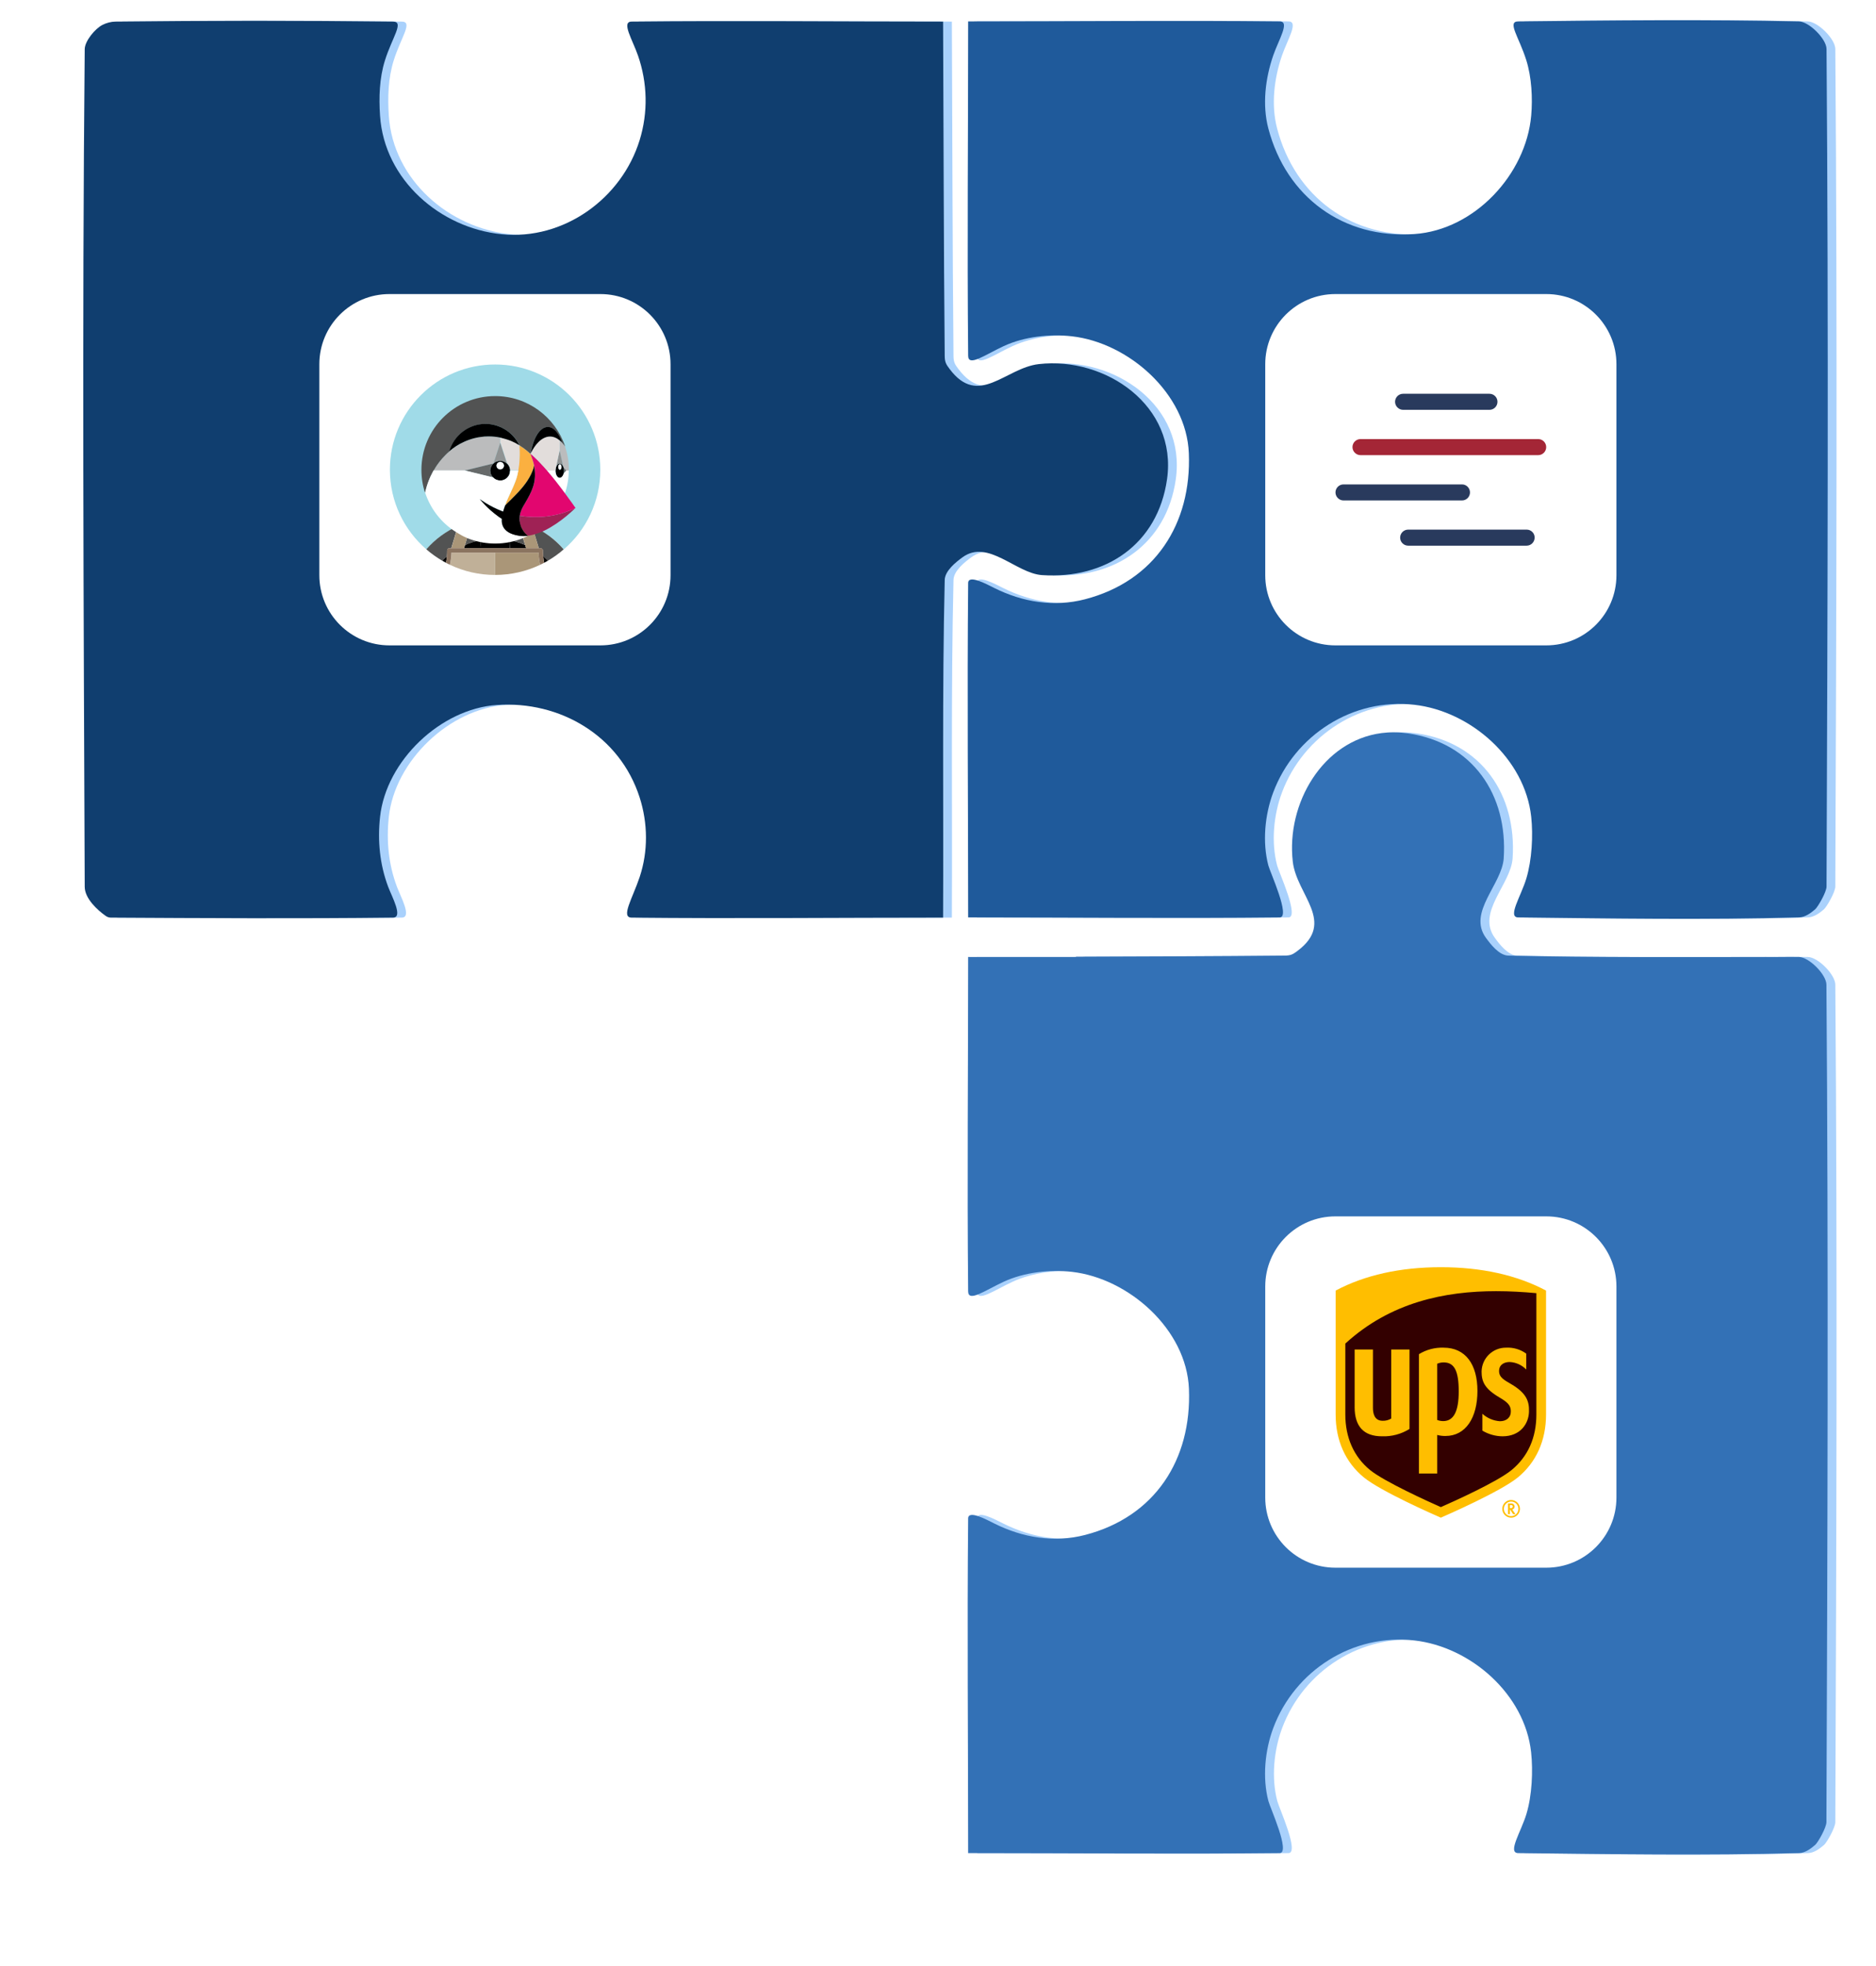 <?xml version="1.0" encoding="UTF-8" standalone="no"?>
<!DOCTYPE svg PUBLIC "-//W3C//DTD SVG 1.1//EN" "http://www.w3.org/Graphics/SVG/1.1/DTD/svg11.dtd">
<!-- Created with Vectornator (http://vectornator.io/) -->
<svg height="100%" stroke-miterlimit="10" style="fill-rule:nonzero;clip-rule:evenodd;stroke-linecap:round;stroke-linejoin:round;" version="1.1" viewBox="632.721 -0 213.999 224.17" width="100%" xml:space="preserve" xmlns="http://www.w3.org/2000/svg" xmlns:vectornator="http://vectornator.io" xmlns:xlink="http://www.w3.org/1999/xlink">
<defs>
<filter color-interpolation-filters="sRGB" filterUnits="userSpaceOnUse" height="142.968" id="Filter" width="113.101" x="733.619" y="81.202">
<feDropShadow dx="-3" dy="5.196" flood-color="#000000" flood-opacity="0.33" in="SourceGraphic" result="Shadow" stdDeviation="3"/>
</filter>
<filter color-interpolation-filters="sRGB" filterUnits="userSpaceOnUse" height="117.472" id="Filter_2" width="113.112" x="733.608" y="-0">
<feDropShadow dx="-3" dy="5.196" flood-color="#000000" flood-opacity="0.33" in="SourceGraphic" result="Shadow" stdDeviation="3"/>
</filter>
<filter color-interpolation-filters="sRGB" filterUnits="userSpaceOnUse" height="117.333" id="Filter_3" width="138.743" x="632.721" y="0.069">
<feDropShadow dx="-3" dy="5.196" flood-color="#000000" flood-opacity="0.33" in="SourceGraphic" result="Shadow" stdDeviation="3"/>
</filter>
</defs>
<g id="Layer">
<g opacity="1">
<path d="M791.329 83.594C784.629 84.47 780.447 91.62 781.204 98.25C781.642 102.079 786.161 105.119 781.736 108.438C781.219 108.826 780.986 108.962 780.267 108.969C772.339 109.044 764.414 109.067 756.486 109.094L756.486 109.125C752.381 109.139 748.278 109.125 744.173 109.125C744.173 121.835 744.051 134.541 744.173 147.25C744.185 148.552 746.106 147.139 748.236 146.156C750.576 145.077 753.493 144.742 756.017 145.031C762.485 145.77 769.089 151.586 769.361 158.375C769.684 166.439 765.484 172.965 757.517 175.031C753.974 175.949 750.384 175.34 747.142 173.719C746.244 173.27 744.182 172.151 744.173 173.156C744.051 185.865 744.173 198.602 744.173 211.312C756.019 211.312 767.859 211.434 779.704 211.312C780.974 211.298 778.63 206.164 778.423 205.375C777.726 202.727 778.028 199.586 778.986 197.031C781.448 190.467 788.073 186.262 795.079 187.062C801.514 187.797 807.678 193.199 808.392 199.812C808.623 201.944 808.496 204.728 807.861 206.844C807.254 208.867 805.656 211.297 806.923 211.312C817.596 211.435 828.284 211.603 838.954 211.312C839.644 211.293 840.277 210.827 840.798 210.375C841.108 210.107 842.077 208.409 842.079 207.781C842.201 175.944 842.322 144.116 842.079 112.281C842.07 111.122 840.101 109.15 838.954 109.125C837.695 109.097 836.433 109.144 835.173 109.125C825.381 109.133 815.587 109.195 805.798 108.969C804.73 108.944 803.756 107.652 803.236 106.938C801.12 104.028 805.068 100.856 805.267 97.875C805.75 90.63 801.732 84.683 794.329 83.625C793.276 83.475 792.287 83.469 791.329 83.594Z" fill="#a9d1fc" fill-rule="nonzero" filter="url(#Filter)" stroke="none"/>
<path d="M744.162 2.441C744.162 15.151 744.04 27.862 744.162 40.571C744.175 41.873 746.105 40.443 748.234 39.46C750.574 38.381 753.484 38.061 756.009 38.35C762.476 39.089 769.064 44.888 769.335 51.677C769.658 59.741 765.456 66.27 757.489 68.336C753.947 69.254 750.366 68.661 747.124 67.04C746.226 66.591 744.172 65.48 744.162 66.485C744.04 79.194 744.162 91.905 744.162 104.615C756.009 104.615 767.855 104.737 779.701 104.615C780.971 104.601 778.613 99.48 778.405 98.691C777.708 96.043 778.003 92.917 778.961 90.362C781.422 83.798 788.057 79.566 795.064 80.367C801.499 81.102 807.676 86.526 808.391 93.139C808.621 95.27 808.471 98.056 807.836 100.172C807.229 102.195 805.644 104.6 806.91 104.615C817.583 104.737 828.262 104.906 838.932 104.615C839.622 104.596 840.262 104.141 840.783 103.689C841.092 103.421 842.076 101.726 842.079 101.098C842.201 69.261 842.322 37.423 842.079 5.588C842.07 4.429 840.078 2.466 838.932 2.441C828.261 2.205 817.583 2.319 806.91 2.441C805.599 2.456 807.003 4.218 807.836 6.883C808.437 8.809 808.566 11.193 808.391 13.177C807.8 19.874 801.944 26.214 795.064 26.689C786.953 27.248 780.461 22.469 778.405 14.657C777.695 11.958 778.062 8.935 778.961 6.328C779.587 4.511 780.899 2.453 779.701 2.441C767.855 2.319 756.009 2.441 744.162 2.441Z" fill="#a9d1fc" fill-rule="nonzero" filter="url(#Filter_2)" stroke="none"/>
<path d="M741.303 104.636C741.364 91.803 741.191 78.966 741.488 66.136C741.513 65.068 742.809 64.065 743.524 63.545C746.434 61.429 749.613 65.382 752.594 65.581C759.838 66.064 765.789 62.063 766.846 54.66C768.05 46.235 759.801 40.652 752.223 41.518C748.395 41.956 745.362 46.498 742.043 42.073C741.655 41.556 741.495 41.312 741.488 40.593C741.367 27.883 741.364 15.173 741.303 2.463C729.457 2.463 717.61 2.341 705.764 2.463C704.566 2.475 705.878 4.532 706.505 6.35C707.583 9.476 707.663 12.812 706.69 15.975C704.638 22.644 698.024 27.417 690.956 26.71C683.938 26.009 677.562 20.511 677.074 13.198C676.934 11.102 676.996 8.932 677.629 6.905C678.462 4.241 679.866 2.478 678.555 2.463C668.005 2.341 657.453 2.345 646.903 2.463C646.395 2.468 645.878 2.605 645.423 2.833C644.573 3.258 643.395 4.676 643.386 5.609C643.084 37.445 643.264 69.283 643.386 101.119C643.392 102.46 644.834 103.78 645.793 104.451C645.953 104.563 646.153 104.635 646.348 104.636C657.083 104.697 667.82 104.758 678.555 104.636C679.742 104.623 678.416 102.231 678 101.119C677.042 98.566 676.78 95.88 677.074 93.16C677.767 86.747 683.983 80.831 690.401 80.389C697.603 79.892 704.437 83.899 706.69 90.939C707.632 93.883 707.667 97.076 706.69 100.009C705.886 102.42 704.501 104.623 705.764 104.636C717.61 104.758 729.457 104.636 741.303 104.636Z" fill="#a9d1fc" fill-rule="nonzero" filter="url(#Filter_3)" stroke="none"/>
<path d="M790.315 83.594C783.614 84.47 779.432 91.62 780.19 98.25C780.628 102.079 785.146 105.119 780.721 108.438C780.204 108.826 779.972 108.962 779.253 108.969C771.325 109.044 763.4 109.067 755.471 109.094L755.471 109.125C751.366 109.139 747.264 109.125 743.159 109.125C743.159 121.835 743.037 134.541 743.159 147.25C743.171 148.552 745.091 147.139 747.221 146.156C749.561 145.077 752.479 144.742 755.003 145.031C761.471 145.77 768.074 151.586 768.346 158.375C768.669 166.439 764.47 172.965 756.503 175.031C752.96 175.949 749.37 175.34 746.128 173.719C745.23 173.27 743.168 172.151 743.159 173.156C743.037 185.865 743.159 198.602 743.159 211.312C755.005 211.312 766.845 211.434 778.69 211.312C779.96 211.298 777.616 206.164 777.409 205.375C776.712 202.727 777.013 199.586 777.971 197.031C780.433 190.467 787.059 186.262 794.065 187.062C800.5 187.797 806.664 193.199 807.378 199.812C807.609 201.944 807.481 204.728 806.846 206.844C806.239 208.867 804.642 211.297 805.909 211.312C816.582 211.435 827.27 211.603 837.94 211.312C838.63 211.293 839.263 210.827 839.784 210.375C840.094 210.107 841.063 208.409 841.065 207.781C841.187 175.944 841.308 144.116 841.065 112.281C841.056 111.122 839.087 109.15 837.94 109.125C836.68 109.097 835.419 109.144 834.159 109.125C824.367 109.133 814.573 109.195 804.784 108.969C803.716 108.944 802.741 107.652 802.221 106.938C800.105 104.028 804.054 100.856 804.253 97.875C804.736 90.63 800.718 84.683 793.315 83.625C792.262 83.475 791.272 83.469 790.315 83.594Z" fill="#3371b6" fill-rule="nonzero" opacity="1" stroke="none"/>
<path d="M743.161 2.441C743.161 15.151 743.039 27.862 743.161 40.571C743.173 41.873 745.103 40.443 747.233 39.46C749.573 38.381 752.483 38.061 755.007 38.35C761.475 39.089 768.062 44.888 768.334 51.677C768.657 59.741 764.455 66.27 756.488 68.336C752.945 69.254 749.364 68.661 746.122 67.04C745.224 66.591 743.17 65.48 743.161 66.485C743.039 79.194 743.161 91.905 743.161 104.615C755.007 104.615 766.854 104.737 778.699 104.615C779.969 104.601 777.611 99.48 777.404 98.691C776.707 96.043 777.001 92.917 777.959 90.362C780.421 83.798 787.056 79.566 794.062 80.367C800.497 81.102 806.675 86.526 807.389 93.139C807.62 95.27 807.469 98.056 806.834 100.172C806.227 102.195 804.642 104.6 805.909 104.615C816.582 104.737 827.26 104.906 837.93 104.615C838.62 104.596 839.26 104.141 839.781 103.689C840.091 103.421 841.075 101.726 841.077 101.098C841.199 69.261 841.32 37.423 841.077 5.588C841.068 4.429 839.077 2.466 837.93 2.441C827.259 2.205 816.582 2.319 805.909 2.441C804.598 2.456 806.001 4.218 806.834 6.883C807.436 8.809 807.564 11.193 807.389 13.177C806.798 19.874 800.943 26.214 794.062 26.689C785.952 27.248 779.459 22.469 777.404 14.657C776.693 11.958 777.06 8.935 777.959 6.328C778.586 4.511 779.897 2.453 778.699 2.441C766.854 2.319 755.007 2.441 743.161 2.441Z" fill="#1f5a9b" fill-rule="nonzero" opacity="1" stroke="none"/>
<path d="M740.301 104.636C740.363 91.803 740.189 78.966 740.486 66.136C740.511 65.068 741.808 64.065 742.522 63.545C745.432 61.429 748.611 65.382 751.592 65.581C758.837 66.064 764.787 62.063 765.845 54.66C767.048 46.235 758.799 40.652 751.222 41.518C747.393 41.956 744.36 46.498 741.042 42.073C740.654 41.556 740.493 41.312 740.486 40.593C740.366 27.883 740.363 15.173 740.301 2.463C728.455 2.463 716.608 2.341 704.763 2.463C703.565 2.475 704.876 4.532 705.503 6.35C706.581 9.476 706.661 12.812 705.688 15.975C703.636 22.644 697.023 27.417 689.955 26.71C682.936 26.009 676.56 20.511 676.073 13.198C675.933 11.102 675.994 8.932 676.628 6.905C677.461 4.241 678.864 2.478 677.553 2.463C667.004 2.341 656.452 2.345 645.902 2.463C645.393 2.468 644.876 2.605 644.421 2.833C643.571 3.258 642.394 4.676 642.385 5.609C642.082 37.445 642.263 69.283 642.385 101.119C642.39 102.46 643.833 103.78 644.791 104.451C644.951 104.563 645.151 104.635 645.346 104.636C656.082 104.697 666.818 104.758 677.553 104.636C678.74 104.623 677.415 102.231 676.998 101.119C676.041 98.566 675.779 95.88 676.073 93.16C676.766 86.747 682.981 80.831 689.4 80.389C696.601 79.892 703.435 83.899 705.688 90.939C706.63 93.883 706.666 97.076 705.688 100.009C704.884 102.42 703.499 104.623 704.763 104.636C716.608 104.758 728.455 104.636 740.301 104.636Z" fill="#103e6f" fill-rule="nonzero" opacity="1" stroke="none"/>
<g opacity="1">
<path d="M777.05 146.705C777.05 142.287 780.632 138.705 785.05 138.705L809.111 138.705C813.53 138.705 817.111 142.287 817.111 146.705L817.111 170.766C817.111 175.185 813.53 178.766 809.111 178.766L785.05 178.766C780.632 178.766 777.05 175.185 777.05 170.766L777.05 146.705Z" fill="#ffffff" fill-rule="nonzero" opacity="1" stroke="none"/>
<g opacity="1">
<path d="M788.652 168.099C786.624 166.438 785.552 164.048 785.552 161.193L785.552 147.621C788.756 145.923 792.634 145.062 797.081 145.062C801.528 145.062 805.407 145.923 808.61 147.621L808.61 161.193C808.61 164.048 807.538 166.437 805.51 168.099C803.654 169.62 797.758 172.207 797.081 172.502C796.404 172.207 790.508 169.621 788.652 168.099Z" fill="#330000" fill-rule="nonzero" opacity="1" stroke="none"/>
<path d="M807.978 147.461C806.496 147.324 804.957 147.233 803.389 147.233C797.573 147.233 791.338 148.483 786.184 153.211L786.184 161.291C786.184 163.923 787.157 166.121 789.006 167.628C790.639 168.957 795.664 171.232 797.081 171.858C798.48 171.242 803.492 168.996 805.154 167.628C807.014 166.095 807.978 163.948 807.978 161.291L807.978 147.461M787.249 160.45L787.249 153.888L789.336 153.888L789.336 160.543C789.336 161.135 789.479 162.012 790.436 162.012C790.783 162.026 791.126 161.937 791.422 161.755L791.422 153.888L793.506 153.888L793.506 162.945C792.565 163.533 791.469 163.825 790.36 163.783C788.294 163.783 787.247 162.662 787.247 160.45M796.668 168.025L794.58 168.025L794.58 154.419C795.424 153.9 796.403 153.642 797.394 153.676C799.886 153.676 801.255 155.567 801.255 158.611C801.255 161.654 799.927 163.747 797.608 163.747C797.291 163.753 796.974 163.713 796.668 163.629L796.668 168.025ZM796.668 161.923C796.885 162.004 797.114 162.046 797.345 162.049C798.545 162.049 799.121 160.946 799.121 158.663C799.121 156.324 798.619 155.357 797.406 155.357C797.152 155.355 796.9 155.406 796.667 155.507L796.668 161.923ZM801.728 156.397C801.756 154.875 803.007 153.66 804.53 153.676C805.348 153.633 806.157 153.872 806.821 154.354L806.821 156.17C806.329 155.657 805.66 155.351 804.951 155.313C804.359 155.308 803.743 155.568 803.723 156.31C803.703 157.07 804.317 157.37 805.094 157.827C806.838 158.852 807.176 159.774 807.135 160.991C807.095 162.326 806.175 163.784 804.113 163.784C803.304 163.775 802.512 163.552 801.818 163.136L801.818 161.213C802.369 161.712 803.072 162.011 803.813 162.063C804.579 162.067 805.083 161.628 805.065 160.9C805.049 160.244 804.679 159.888 803.761 159.349C802.039 158.339 801.73 157.508 801.727 156.397M788.308 168.479C786.195 166.749 785.081 164.263 785.081 161.291L785.081 147.164C788.415 145.397 792.452 144.501 797.081 144.501C801.71 144.501 805.747 145.397 809.081 147.164L809.081 161.291C809.081 164.263 807.967 166.749 805.854 168.48C803.923 170.063 797.786 172.756 797.081 173.062C796.376 172.756 790.239 170.063 788.308 168.479ZM804.741 171.44L804.741 172.666L804.962 172.666L804.962 172.155L804.993 172.155C805.01 172.18 805.326 172.666 805.326 172.666L805.594 172.666C805.594 172.666 805.258 172.175 805.224 172.129C805.382 172.102 805.497 171.963 805.495 171.803C805.497 171.698 805.453 171.598 805.374 171.528C805.296 171.459 805.191 171.427 805.087 171.442L804.741 171.44ZM805.063 171.619C805.251 171.619 805.277 171.712 805.277 171.791C805.277 171.906 805.228 171.983 804.991 171.983L804.962 171.983L804.962 171.619L805.063 171.619ZM805.929 172.057C805.928 172.515 805.556 172.886 805.098 172.885C804.64 172.885 804.269 172.513 804.269 172.055C804.269 171.597 804.64 171.225 805.098 171.225C805.318 171.225 805.53 171.312 805.686 171.468C805.842 171.624 805.929 171.836 805.929 172.057M805.095 171.047C804.539 171.048 804.089 171.499 804.089 172.055C804.089 172.611 804.54 173.062 805.096 173.062C805.652 173.063 806.103 172.613 806.104 172.057C806.103 171.5 805.652 171.048 805.095 171.047" fill="#ffbe00" fill-rule="nonzero" opacity="1" stroke="none"/>
</g>
</g>
<g opacity="1">
<path d="M777.05 41.532C777.05 37.114 780.632 33.532 785.05 33.532L809.111 33.532C813.53 33.532 817.111 37.114 817.111 41.532L817.111 65.593C817.111 70.012 813.53 73.593 809.111 73.593L785.05 73.593C780.632 73.593 777.05 70.012 777.05 65.593L777.05 41.532Z" fill="#ffffff" fill-rule="nonzero" opacity="1" stroke="none"/>
<g opacity="1">
<path d="M808.198 50.07L787.916 50.07C787.404 50.07 787 50.487 787 50.985C787 51.483 787.418 51.901 787.916 51.901L808.184 51.901C808.695 51.901 809.099 51.483 809.099 50.985C809.099 50.487 808.695 50.07 808.198 50.07" fill="#a42636" fill-rule="nonzero" opacity="1" stroke="none"/>
<path d="M799.503 55.238L785.978 55.238C785.466 55.238 785.062 55.655 785.062 56.153C785.062 56.651 785.48 57.069 785.978 57.069L799.49 57.069C800.001 57.069 800.405 56.651 800.405 56.153C800.405 55.655 800.001 55.238 799.503 55.238M806.879 60.393L793.353 60.393C792.841 60.393 792.438 60.81 792.438 61.308C792.438 61.819 792.855 62.223 793.353 62.223L806.865 62.223C807.377 62.223 807.78 61.806 807.78 61.308C807.794 60.81 807.377 60.393 806.879 60.393M802.626 44.902L792.774 44.902C792.263 44.902 791.859 45.319 791.859 45.817C791.859 46.315 792.276 46.733 792.774 46.733L802.626 46.733C803.137 46.733 803.541 46.315 803.541 45.817C803.541 45.319 803.137 44.902 802.626 44.902" fill="#293a5d" fill-rule="nonzero" opacity="1" stroke="none"/>
</g>
</g>
<g opacity="1">
<path d="M669.149 41.532C669.149 37.114 672.731 33.532 677.149 33.532L701.211 33.532C705.629 33.532 709.211 37.114 709.211 41.532L709.211 65.593C709.211 70.012 705.629 73.593 701.211 73.593L677.149 73.593C672.731 73.593 669.149 70.012 669.149 65.593L669.149 41.532Z" fill="#ffffff" fill-rule="nonzero" opacity="1" stroke="none"/>
<g opacity="1">
<path d="M684.972 59.978C685.164 59.89 685.356 59.818 685.555 59.738C685.779 59.658 686.003 59.578 686.226 59.507C686.506 59.419 686.794 59.347 687.081 59.283C687.473 59.203 687.864 59.139 688.256 59.099C688.032 59.794 687.792 60.489 687.521 61.176C687.529 61.312 687.537 61.44 687.545 61.576C688.08 61.472 688.631 61.416 689.198 61.416C689.766 61.416 690.317 61.472 690.852 61.576C690.852 61.44 690.86 61.304 690.876 61.176C690.613 60.489 690.365 59.794 690.141 59.099C690.533 59.139 690.932 59.195 691.316 59.283C691.603 59.347 691.883 59.419 692.17 59.507C692.394 59.578 692.618 59.65 692.842 59.738C693.041 59.81 693.233 59.89 693.425 59.978C694.783 60.585 696.021 61.48 697.036 62.646C699.585 60.449 701.198 57.198 701.198 53.562C701.198 46.939 695.83 41.562 689.198 41.562C682.575 41.562 677.198 46.931 677.198 53.562C677.198 57.19 678.812 60.441 681.361 62.646C682.376 61.48 683.614 60.585 684.972 59.978Z" fill="#a0dbe8" fill-rule="nonzero" opacity="1" stroke="none"/>
<path d="M685.763 62.151C686.322 61.903 686.921 61.712 687.537 61.592C687.537 61.456 687.529 61.32 687.513 61.192C687.776 60.505 688.024 59.81 688.248 59.115C687.856 59.155 687.457 59.211 687.073 59.299C686.786 59.363 686.506 59.435 686.218 59.523C685.995 59.594 685.771 59.666 685.547 59.754L686.418 59.97L685.763 62.151Z" fill="#525353" fill-rule="nonzero" opacity="1" stroke="none"/>
<path d="M683.702 63.437C683.726 63.214 683.734 62.99 683.734 62.758C683.734 62.622 683.846 62.511 683.981 62.511L684.197 62.511L684.964 59.97C683.606 60.577 682.368 61.472 681.353 62.638C681.912 63.126 682.519 63.557 683.158 63.933C683.342 63.765 683.518 63.597 683.702 63.437Z" fill="#525353" fill-rule="nonzero" opacity="1" stroke="none"/>
<path d="M693.417 59.978L694.184 62.519L694.399 62.519C694.535 62.519 694.647 62.63 694.647 62.766C694.647 62.998 694.663 63.222 694.679 63.445C694.863 63.605 695.047 63.765 695.214 63.941C695.862 63.565 696.461 63.134 697.02 62.646C696.013 61.48 694.775 60.585 693.417 59.978Z" fill="#525353" fill-rule="nonzero" opacity="1" stroke="none"/>
<path d="M691.955 59.954L692.826 59.738C692.602 59.658 692.378 59.578 692.154 59.507C691.875 59.419 691.587 59.347 691.3 59.283C690.908 59.203 690.517 59.139 690.125 59.099C690.349 59.794 690.589 60.489 690.86 61.176C690.852 61.312 690.844 61.44 690.836 61.576C691.459 61.696 692.051 61.887 692.61 62.135L691.955 59.954Z" fill="#525353" fill-rule="nonzero" opacity="1" stroke="none"/>
<path d="M689.19 62.519L690.884 62.519C690.852 62.207 690.836 61.895 690.844 61.592C690.309 61.488 689.758 61.432 689.19 61.432C688.623 61.432 688.072 61.488 687.537 61.592C687.545 61.903 687.529 62.207 687.497 62.519L689.19 62.519Z" fill="#000000" fill-rule="nonzero" opacity="1" stroke="none"/>
<path d="M683.166 63.933C683.302 64.013 683.446 64.093 683.59 64.172C683.638 63.933 683.678 63.685 683.702 63.437C683.518 63.597 683.342 63.765 683.166 63.933Z" fill="#000000" fill-rule="nonzero" opacity="1" stroke="none"/>
<path d="M685.651 62.519L687.505 62.519C687.537 62.207 687.553 61.895 687.545 61.592C686.921 61.712 686.33 61.903 685.771 62.151L685.651 62.519Z" fill="#000000" fill-rule="nonzero" opacity="1" stroke="none"/>
<path d="M694.687 63.437C694.711 63.685 694.751 63.933 694.799 64.172C694.943 64.1 695.079 64.021 695.222 63.933C695.047 63.765 694.871 63.597 694.687 63.437Z" fill="#000000" fill-rule="nonzero" opacity="1" stroke="none"/>
<path d="M692.738 62.519L692.626 62.151C692.067 61.903 691.467 61.712 690.852 61.592C690.844 61.903 690.86 62.207 690.892 62.519L692.738 62.519L692.738 62.519Z" fill="#000000" fill-rule="nonzero" opacity="1" stroke="none"/>
<path d="M685.651 62.519L685.763 62.151L686.426 59.954L685.555 59.738C685.356 59.81 685.164 59.89 684.972 59.978L684.205 62.519L685.028 62.519L685.651 62.519L685.651 62.519Z" fill="#aa9678" fill-rule="nonzero" opacity="1" stroke="none"/>
<path d="M692.626 62.151L692.738 62.519L693.361 62.519L694.184 62.519L693.417 59.978C693.225 59.89 693.033 59.818 692.834 59.738L691.963 59.954L692.626 62.151Z" fill="#aa9678" fill-rule="nonzero" opacity="1" stroke="none"/>
<path d="M684.229 63.03C684.237 63.022 684.245 63.022 684.253 63.014L684.229 63.014C684.229 63.014 684.229 63.022 684.229 63.03Z" fill="#c0b098" fill-rule="nonzero" opacity="1" stroke="none"/>
<path d="M689.19 63.014L687.425 63.014L685.499 63.014L684.253 63.014C684.245 63.022 684.237 63.022 684.229 63.03C684.213 63.501 684.149 63.957 684.045 64.404C685.603 65.147 687.345 65.562 689.19 65.562L689.19 63.014L689.19 63.014Z" fill="#c0b098" fill-rule="nonzero" opacity="1" stroke="none"/>
<path d="M694.16 63.014L694.136 63.014C694.144 63.022 694.152 63.022 694.16 63.03C694.16 63.022 694.16 63.014 694.16 63.014Z" fill="#aa9678" fill-rule="nonzero" opacity="1" stroke="none"/>
<path d="M694.136 63.014L692.89 63.014L690.956 63.014L689.19 63.014L689.19 63.014L689.19 65.562C691.028 65.562 692.778 65.147 694.336 64.404C694.232 63.957 694.168 63.493 694.152 63.03C694.152 63.022 694.144 63.014 694.136 63.014Z" fill="#aa9678" fill-rule="nonzero" opacity="1" stroke="none"/>
<path d="M689.19 62.766L689.19 62.766L689.19 62.766L689.19 63.014L689.19 63.014L689.19 63.014L689.19 63.014L689.19 62.766L689.19 62.766Z" fill="#786453" fill-rule="nonzero" opacity="1" stroke="none"/>
<path d="M694.687 63.437C694.663 63.214 694.655 62.99 694.655 62.758C694.655 62.622 694.543 62.511 694.407 62.511L694.192 62.511L693.353 62.511L692.73 62.511L690.876 62.511L689.182 62.511L687.489 62.511L685.635 62.511L685.012 62.511L684.189 62.511L683.973 62.511C683.838 62.511 683.726 62.622 683.726 62.758C683.726 62.99 683.71 63.214 683.694 63.437C683.67 63.685 683.63 63.933 683.582 64.172C683.734 64.252 683.886 64.332 684.037 64.404C684.141 63.957 684.205 63.493 684.221 63.03C684.221 63.022 684.221 63.022 684.221 63.014L684.245 63.014L685.491 63.014L687.417 63.014L689.182 63.014L689.182 63.014L690.956 63.014L692.882 63.014L694.128 63.014L694.152 63.014C694.152 63.022 694.152 63.022 694.152 63.03C694.168 63.501 694.232 63.957 694.336 64.404C694.487 64.332 694.639 64.252 694.791 64.172C694.743 63.933 694.711 63.685 694.687 63.437Z" fill="#8b7460" fill-rule="nonzero" opacity="1" stroke="none"/>
<g opacity="1">
<path d="M692.626 60.801C692.586 60.761 692.554 60.713 692.514 60.665C692.554 60.721 692.594 60.761 692.626 60.801L692.626 60.801Z" fill="#525353" fill-rule="nonzero" opacity="1" stroke="none"/>
<path d="M692.905 61.081L692.905 61.081L692.905 61.081C692.905 61.081 692.786 60.985 692.626 60.809L692.626 60.809C692.786 60.985 692.905 61.081 692.905 61.081Z" fill="#aa9678" fill-rule="nonzero" opacity="1" stroke="none"/>
<path d="M697.18 50.894L697.18 50.894L697.18 50.894C697.18 50.894 697.18 50.886 697.18 50.894L697.18 50.894C697.076 50.75 696.972 50.622 696.868 50.511L696.868 50.511L696.868 50.511L696.868 50.511L696.868 50.511C696.82 50.455 696.772 50.407 696.724 50.359C696.708 50.343 696.684 50.327 696.668 50.311C696.637 50.279 696.605 50.255 696.573 50.231L696.573 50.231L696.573 51.349L696.996 53.307L696.996 53.307C697.004 53.323 697.004 53.339 697.012 53.355L697.308 53.69L697.308 53.69L697.619 53.69C697.619 53.658 697.619 53.634 697.619 53.602L697.619 53.602C697.619 52.676 697.467 51.789 697.196 50.958L697.196 50.958C697.188 50.926 697.188 50.91 697.18 50.894Z" fill="#bbbcbd" fill-rule="nonzero" opacity="1" stroke="none"/>
<path d="M697.044 53.491L697.044 53.499C697.044 53.499 697.044 53.499 697.044 53.507L697.044 53.507C697.052 53.554 697.052 53.602 697.052 53.65C697.052 53.658 697.052 53.666 697.052 53.674L697.052 53.674L697.052 53.674C697.052 53.682 697.052 53.69 697.052 53.698C697.052 53.746 697.052 53.794 697.044 53.834L697.044 53.834L697.044 53.842L697.044 53.85C697.036 53.898 697.028 53.946 697.02 53.994L697.02 53.994L697.02 53.994L697.02 53.994L697.02 53.994L697.02 53.994L697.316 53.666L697.02 53.331L697.02 53.331C697.028 53.387 697.036 53.435 697.044 53.491Z" fill="#676a6a" fill-rule="nonzero" opacity="1" stroke="none"/>
<path d="M697.036 53.866C697.036 53.858 697.036 53.858 697.036 53.85C697.044 53.802 697.044 53.754 697.044 53.714C697.044 53.706 697.044 53.69 697.044 53.682C697.044 53.674 697.044 53.666 697.044 53.65C697.044 53.602 697.044 53.554 697.036 53.507C697.036 53.499 697.036 53.499 697.036 53.491C697.028 53.443 697.02 53.395 697.012 53.347C697.004 53.331 697.004 53.315 696.996 53.299C696.964 53.203 696.932 53.123 696.884 53.051C696.876 53.043 696.868 53.035 696.868 53.027C696.852 53.011 696.844 52.995 696.828 52.979C696.812 52.955 696.788 52.939 696.764 52.923C696.756 52.915 696.748 52.915 696.74 52.907C696.724 52.891 696.7 52.883 696.684 52.875C696.676 52.875 696.668 52.867 696.66 52.867C696.637 52.859 696.605 52.851 696.573 52.851C696.541 52.851 696.517 52.859 696.485 52.867C696.477 52.867 696.469 52.875 696.461 52.875C696.445 52.883 696.421 52.891 696.405 52.907C696.397 52.915 696.389 52.915 696.381 52.923C696.357 52.939 696.341 52.963 696.317 52.979C696.301 52.995 696.293 53.011 696.277 53.027C696.269 53.035 696.261 53.043 696.261 53.051C696.213 53.123 696.173 53.203 696.149 53.299L696.149 53.307C696.133 53.347 696.125 53.395 696.117 53.443C696.117 53.459 696.109 53.467 696.109 53.483C696.101 53.538 696.101 53.587 696.093 53.642C696.093 53.65 696.093 53.658 696.093 53.666L696.093 53.666C696.093 54.122 696.309 54.497 696.573 54.497C696.621 54.497 696.66 54.481 696.708 54.465C696.716 54.465 696.724 54.457 696.732 54.457C696.748 54.449 696.764 54.433 696.78 54.425C696.788 54.417 696.796 54.409 696.804 54.401C696.828 54.385 696.844 54.361 696.868 54.337C696.884 54.322 696.892 54.306 696.908 54.282C696.916 54.266 696.924 54.258 696.932 54.242C696.948 54.218 696.956 54.194 696.972 54.162C696.98 54.154 696.98 54.146 696.988 54.13C697.004 54.09 697.012 54.05 697.028 54.01C697.028 53.962 697.036 53.914 697.036 53.866ZM696.589 53.562C696.485 53.562 696.405 53.427 696.405 53.251C696.405 53.083 696.485 52.939 696.589 52.939C696.692 52.939 696.772 53.075 696.772 53.251C696.772 53.427 696.684 53.562 696.589 53.562Z" fill="#000000" fill-rule="nonzero" opacity="1" stroke="none"/>
<path d="M696.405 53.251C696.405 53.079 696.487 52.939 696.589 52.939C696.69 52.939 696.772 53.079 696.772 53.251C696.772 53.423 696.69 53.562 696.589 53.562C696.487 53.562 696.405 53.423 696.405 53.251Z" fill="#ffffff" fill-rule="nonzero" opacity="1" stroke="none"/>
<path d="M696.141 53.299L696.141 53.299C696.173 53.203 696.205 53.123 696.253 53.051C696.261 53.043 696.269 53.035 696.269 53.027C696.285 53.011 696.293 52.995 696.309 52.979C696.325 52.955 696.349 52.939 696.373 52.923C696.381 52.915 696.389 52.915 696.397 52.907C696.413 52.891 696.437 52.883 696.453 52.875C696.461 52.875 696.469 52.867 696.477 52.867C696.501 52.859 696.533 52.851 696.565 52.851C696.597 52.851 696.621 52.859 696.652 52.867C696.66 52.867 696.668 52.875 696.676 52.875C696.692 52.883 696.716 52.891 696.732 52.907C696.74 52.915 696.748 52.915 696.756 52.923C696.78 52.939 696.796 52.963 696.82 52.979C696.836 52.995 696.844 53.011 696.86 53.027C696.868 53.035 696.876 53.043 696.876 53.051C696.924 53.123 696.964 53.203 696.988 53.299L696.988 53.299L696.988 53.299L696.565 51.342L696.141 53.299L696.141 53.299L696.141 53.299Z" fill="#909393" fill-rule="nonzero" opacity="1" stroke="none"/>
<path d="M690.908 53.658C690.908 53.618 690.908 53.578 690.9 53.538L690.9 53.538C690.892 53.499 690.892 53.467 690.884 53.427L690.884 53.427C690.876 53.387 690.868 53.355 690.852 53.323L690.852 53.323C690.844 53.291 690.828 53.251 690.812 53.219L690.812 53.219C690.796 53.187 690.78 53.155 690.764 53.123L690.764 53.123C690.708 53.027 690.645 52.939 690.565 52.867C690.461 52.772 690.341 52.692 690.213 52.636L690.213 52.636C690.149 52.612 690.077 52.588 690.013 52.572C690.013 52.572 690.013 52.572 690.005 52.572C689.933 52.556 689.862 52.548 689.79 52.548C689.718 52.548 689.646 52.556 689.574 52.572L689.566 52.572C689.494 52.588 689.43 52.604 689.366 52.628C689.366 52.628 689.366 52.628 689.358 52.628C689.294 52.652 689.23 52.684 689.174 52.724L689.174 52.724C689.119 52.764 689.063 52.803 689.015 52.851L689.015 52.851L689.007 52.851C688.927 52.931 688.855 53.019 688.799 53.115L688.799 53.115C688.783 53.147 688.767 53.179 688.751 53.211C688.751 53.211 688.751 53.219 688.743 53.219C688.727 53.251 688.719 53.275 688.711 53.307C688.711 53.315 688.703 53.315 688.703 53.323C688.695 53.355 688.687 53.379 688.679 53.411C688.679 53.419 688.671 53.427 688.671 53.435C688.663 53.467 688.663 53.491 688.655 53.523C688.655 53.531 688.655 53.538 688.647 53.547C688.647 53.587 688.639 53.626 688.639 53.666C688.639 53.738 688.647 53.81 688.663 53.882C688.663 53.882 688.663 53.882 688.663 53.89C688.679 53.962 688.695 54.026 688.727 54.098L688.727 54.098C688.783 54.226 688.863 54.346 688.959 54.449C689.039 54.529 689.127 54.601 689.222 54.657L689.222 54.657C689.254 54.673 689.286 54.689 689.318 54.705L689.326 54.705C689.358 54.721 689.39 54.729 689.414 54.737C689.422 54.737 689.422 54.737 689.43 54.745C689.462 54.753 689.486 54.761 689.518 54.769C689.526 54.769 689.534 54.777 689.542 54.777C689.574 54.785 689.598 54.785 689.63 54.793C689.638 54.793 689.646 54.793 689.654 54.801C689.694 54.801 689.734 54.809 689.774 54.809C689.933 54.809 690.077 54.777 690.213 54.721C690.277 54.689 690.341 54.657 690.405 54.617C690.525 54.537 690.629 54.433 690.708 54.313C690.748 54.25 690.78 54.186 690.812 54.122C690.868 53.986 690.9 53.834 690.9 53.682L690.9 53.674L690.9 53.674C690.908 53.658 690.908 53.658 690.908 53.658L690.908 53.658ZM689.782 53.523C689.55 53.523 689.358 53.331 689.358 53.099C689.358 52.867 689.55 52.676 689.782 52.676C690.013 52.676 690.205 52.867 690.205 53.099C690.205 53.331 690.013 53.523 689.782 53.523Z" fill="#000000" fill-rule="nonzero" opacity="1" stroke="none"/>
<path d="M689.358 53.099C689.358 52.865 689.548 52.676 689.782 52.676C690.016 52.676 690.205 52.865 690.205 53.099C690.205 53.333 690.016 53.523 689.782 53.523C689.548 53.523 689.358 53.333 689.358 53.099Z" fill="#ffffff" fill-rule="nonzero" opacity="1" stroke="none"/>
<path d="M688.999 52.851L688.999 52.851L688.999 52.851L688.999 52.851L688.999 52.851L689.782 50.463C689.782 50.463 689.782 50.319 689.782 50.183C689.782 50.143 689.782 50.103 689.782 50.071C689.782 50.055 689.782 50.047 689.782 50.039C689.782 50.023 689.782 50.007 689.782 49.991C689.782 49.983 689.782 49.967 689.782 49.959C689.782 49.951 689.782 49.935 689.782 49.927C689.782 49.919 689.782 49.911 689.782 49.911C689.782 49.903 689.782 49.903 689.782 49.903C689.35 49.816 688.903 49.768 688.447 49.768C688.296 49.768 688.144 49.776 687.992 49.783C687.968 49.783 687.952 49.783 687.928 49.791C687.145 49.847 686.378 50.055 685.667 50.383C685.06 50.662 684.485 51.03 683.981 51.461L683.981 51.461L683.981 51.461C683.846 51.581 683.71 51.701 683.582 51.829C683.558 51.853 683.534 51.877 683.51 51.901C683.39 52.021 683.27 52.148 683.158 52.276C683.135 52.308 683.111 52.332 683.087 52.364C682.975 52.5 682.863 52.636 682.759 52.772C682.751 52.779 682.743 52.795 682.735 52.803C682.639 52.939 682.543 53.075 682.447 53.219C682.431 53.243 682.407 53.275 682.392 53.299C682.32 53.419 682.248 53.538 682.184 53.658L685.723 53.658L685.731 53.658L688.999 52.851Z" fill="#bbbcbd" fill-rule="nonzero" opacity="1" stroke="none"/>
<path d="M691.995 52.588C692.003 52.492 692.011 52.404 692.011 52.308C692.019 52.18 692.019 52.06 692.027 51.933C692.027 51.837 692.027 51.741 692.027 51.637C692.027 51.605 692.027 51.581 692.027 51.549C692.027 51.294 692.011 51.046 692.003 50.79L692.003 50.79L692.003 50.79L692.003 50.79L692.003 50.79C692.003 50.79 691.995 50.79 691.995 50.782C691.995 50.782 691.987 50.782 691.987 50.774C691.939 50.75 691.827 50.686 691.723 50.622L691.715 50.622C691.691 50.606 691.667 50.59 691.643 50.583L691.643 50.583C691.627 50.575 691.611 50.559 691.595 50.55L691.587 50.542C691.571 50.535 691.555 50.526 691.547 50.519C691.388 50.431 691.22 50.359 691.052 50.287C690.652 50.119 690.109 49.967 689.798 49.895L689.798 50.111L689.798 50.159L689.798 50.175C689.798 50.319 689.798 50.455 689.798 50.455L690.573 52.836L690.573 52.836C690.652 52.907 690.724 52.995 690.772 53.091L690.772 53.091C690.788 53.123 690.804 53.155 690.82 53.187L690.82 53.187C690.836 53.219 690.852 53.251 690.86 53.291L690.86 53.291C690.868 53.323 690.884 53.363 690.892 53.395L690.892 53.395C690.9 53.435 690.908 53.467 690.908 53.507L690.908 53.507C690.916 53.547 690.916 53.587 690.916 53.626L690.916 53.626L690.916 53.634L691.859 53.634C691.923 53.291 691.971 52.939 691.995 52.588C691.995 52.604 691.995 52.596 691.995 52.588Z" fill="#e2dddb" fill-rule="nonzero" opacity="1" stroke="none"/>
<path d="M690.916 57.062C691.132 56.846 691.332 56.646 691.523 56.447C691.635 56.327 691.747 56.207 691.859 56.095C692.65 55.24 693.225 54.433 693.577 53.403C693.585 53.379 693.593 53.347 693.601 53.307C693.601 53.299 693.601 53.299 693.601 53.291C693.609 53.251 693.617 53.211 693.625 53.163C693.625 53.131 693.633 53.099 693.633 53.067C693.545 52.62 693.377 52.18 693.225 51.749C693.225 51.749 693.225 51.749 693.225 51.757C693.225 51.757 693.225 51.757 693.217 51.749C693.185 51.725 693.161 51.693 693.129 51.669C693.041 51.589 692.953 51.509 692.858 51.429C692.578 51.198 692.29 50.982 691.987 50.798L691.987 50.798C692.003 51.054 692.011 51.301 692.011 51.557C692.011 51.589 692.011 51.613 692.011 51.645C692.011 51.741 692.011 51.837 692.011 51.941C692.011 52.069 692.003 52.196 691.995 52.316C691.987 52.412 691.987 52.5 691.979 52.596C691.979 52.604 691.979 52.612 691.979 52.628C691.947 52.979 691.907 53.331 691.843 53.674L691.731 54.202C691.499 55.144 691.028 55.991 690.645 56.87C690.541 57.102 690.445 57.342 690.357 57.581C690.349 57.605 690.341 57.629 690.333 57.653C690.453 57.525 690.565 57.413 690.645 57.334C690.748 57.23 690.828 57.142 690.916 57.062Z" fill="#fbb040" fill-rule="nonzero" opacity="1" stroke="none"/>
<path d="M689.007 52.851L689.007 52.851C689.055 52.803 689.111 52.764 689.166 52.724L689.166 52.724C689.222 52.684 689.286 52.652 689.35 52.628C689.35 52.628 689.35 52.628 689.358 52.628C689.422 52.604 689.486 52.58 689.558 52.572L689.566 52.572C689.638 52.556 689.71 52.548 689.782 52.548C689.854 52.548 689.925 52.556 689.997 52.572C689.997 52.572 689.997 52.572 690.005 52.572C690.077 52.588 690.141 52.604 690.205 52.636L690.205 52.636C690.333 52.692 690.453 52.764 690.557 52.867L690.557 52.867L689.782 50.487L689.007 52.851Z" fill="#909393" fill-rule="nonzero" opacity="1" stroke="none"/>
<path d="M688.735 54.098C688.711 54.034 688.687 53.962 688.671 53.89C688.671 53.89 688.671 53.89 688.671 53.882C688.655 53.81 688.647 53.738 688.647 53.666C688.647 53.626 688.647 53.587 688.655 53.547C688.655 53.538 688.655 53.531 688.663 53.523C688.663 53.491 688.671 53.467 688.679 53.435C688.679 53.427 688.687 53.419 688.687 53.411C688.695 53.379 688.703 53.355 688.711 53.323C688.711 53.315 688.719 53.315 688.719 53.307C688.727 53.275 688.743 53.243 688.751 53.219C688.751 53.219 688.751 53.211 688.759 53.211C688.775 53.179 688.791 53.147 688.807 53.115L688.807 53.115C688.863 53.019 688.935 52.931 689.015 52.851L689.015 52.851L685.739 53.658L685.731 53.658L688.975 54.449C688.871 54.353 688.791 54.234 688.735 54.098L688.735 54.098Z" fill="#676a6a" fill-rule="nonzero" opacity="1" stroke="none"/>
<path d="M696.101 53.483C696.101 53.467 696.109 53.451 696.109 53.443C696.117 53.395 696.125 53.347 696.141 53.307C696.141 53.299 696.141 53.299 696.141 53.291L696.565 51.334L696.565 50.215C696.213 49.927 695.846 49.768 695.454 49.768C694.959 49.768 694.503 50.039 694.16 50.375C693.784 50.742 693.497 51.206 693.257 51.669C693.249 51.693 693.233 51.709 693.225 51.733C693.297 51.797 693.369 51.861 693.441 51.925C693.601 52.069 693.76 52.22 693.912 52.372C693.984 52.444 694.056 52.516 694.128 52.588C694.2 52.668 694.28 52.74 694.352 52.819C694.447 52.923 694.543 53.019 694.631 53.123C694.671 53.163 694.711 53.211 694.751 53.251C694.863 53.379 694.975 53.499 695.087 53.626L695.087 53.626C695.103 53.642 695.119 53.658 695.127 53.666L696.093 53.666C696.093 53.658 696.093 53.65 696.093 53.642C696.093 53.594 696.093 53.538 696.101 53.483Z" fill="#e2dddb" fill-rule="nonzero" opacity="1" stroke="none"/>
<path d="M693.233 51.741L693.233 51.741L693.233 51.741L693.233 51.741C693.233 51.749 693.233 51.749 693.233 51.741C693.233 51.749 693.233 51.749 693.233 51.741Z" fill="#e2dddb" fill-rule="nonzero" opacity="1" stroke="none"/>
<path d="M681.601 54.897C681.601 54.889 681.609 54.881 681.609 54.873C681.672 54.713 681.736 54.553 681.808 54.393C681.824 54.346 681.848 54.306 681.872 54.266C681.928 54.138 681.992 54.018 682.056 53.898C682.08 53.85 682.104 53.802 682.136 53.746C682.152 53.722 682.168 53.69 682.184 53.666C682.256 53.547 682.32 53.427 682.392 53.307C682.407 53.283 682.431 53.251 682.447 53.227C682.535 53.083 682.631 52.947 682.735 52.812C682.743 52.803 682.751 52.788 682.759 52.779C682.863 52.636 682.975 52.5 683.087 52.372C683.111 52.34 683.135 52.316 683.158 52.284C683.27 52.156 683.39 52.029 683.51 51.909C683.534 51.885 683.558 51.861 683.582 51.837C683.71 51.709 683.838 51.589 683.981 51.469L683.981 51.469C684.517 49.664 686.17 48.346 688.12 48.346C688.903 48.346 689.686 48.569 690.357 48.985C691.044 49.408 691.603 50.023 691.963 50.734C691.963 50.734 691.963 50.742 691.971 50.742C691.979 50.758 691.987 50.774 692.003 50.798L692.003 50.798L692.003 50.798L692.003 50.798L692.003 50.798C692.306 50.982 692.594 51.198 692.874 51.429C692.969 51.509 693.057 51.589 693.145 51.669C693.177 51.693 693.201 51.725 693.233 51.749L693.233 51.749L693.233 51.749C693.241 51.725 693.249 51.709 693.265 51.685C693.537 49.951 694.304 48.697 695.206 48.697C695.886 48.697 696.493 49.408 696.86 50.503L696.86 50.511L696.86 50.511C696.964 50.622 697.068 50.75 697.172 50.886L697.172 50.886C697.172 50.886 697.172 50.894 697.18 50.894L697.18 50.894L697.18 50.894C697.188 50.91 697.188 50.926 697.196 50.942L697.196 50.942L697.18 50.886C696.053 47.562 692.913 45.166 689.206 45.166C684.557 45.166 680.794 48.929 680.794 53.578C680.794 54.497 680.937 55.376 681.209 56.199C681.209 56.199 681.209 56.199 681.209 56.191C681.265 55.943 681.329 55.696 681.401 55.456C681.465 55.264 681.529 55.081 681.601 54.897Z" fill="#525353" fill-rule="nonzero" opacity="1" stroke="none"/>
<path d="M697.308 53.674L697.012 54.002L697.012 54.002L697.012 54.002C697.004 54.042 696.988 54.082 696.972 54.122C696.972 54.13 696.964 54.138 696.956 54.154C696.948 54.178 696.932 54.21 696.916 54.234C696.908 54.25 696.9 54.258 696.892 54.274C696.876 54.289 696.868 54.313 696.852 54.33C696.836 54.353 696.812 54.377 696.788 54.393C696.78 54.401 696.772 54.409 696.764 54.417C696.748 54.433 696.732 54.441 696.716 54.449C696.708 54.449 696.7 54.457 696.692 54.457C696.652 54.481 696.605 54.489 696.557 54.489C696.293 54.489 696.077 54.122 696.077 53.658L696.077 53.658L696.077 53.658L695.111 53.658L695.111 53.658L695.111 53.658C695.294 53.866 695.47 54.074 695.638 54.289L695.646 54.297C695.814 54.505 695.981 54.713 696.149 54.921C696.157 54.929 696.165 54.945 696.173 54.953C696.333 55.152 696.485 55.352 696.637 55.552C696.652 55.568 696.668 55.592 696.684 55.608C696.844 55.824 697.004 56.039 697.164 56.247C697.164 56.247 697.164 56.247 697.164 56.255C697.443 55.432 697.595 54.561 697.603 53.65L697.603 53.65L697.308 53.674L697.308 53.674Z" fill="#ffffff" fill-rule="nonzero" opacity="1" stroke="none"/>
<path d="M687.928 49.783C687.952 49.783 687.968 49.783 687.992 49.776C688.144 49.768 688.296 49.76 688.447 49.76C688.903 49.76 689.35 49.807 689.782 49.895C689.782 49.895 689.782 49.895 689.782 49.903C689.782 49.903 689.782 49.911 689.782 49.919C689.782 49.927 689.782 49.935 689.782 49.951C689.782 49.959 689.782 49.967 689.782 49.983C689.782 49.999 689.782 50.015 689.782 50.031C689.782 50.039 689.782 50.055 689.782 50.063C689.782 50.079 689.782 50.095 689.782 50.111L689.782 49.895C690.085 49.967 690.629 50.119 691.036 50.287C691.204 50.359 691.372 50.439 691.531 50.519C691.539 50.519 691.555 50.526 691.571 50.542C691.571 50.542 691.579 50.542 691.579 50.55C691.595 50.559 691.611 50.566 691.627 50.583L691.627 50.583C691.651 50.599 691.675 50.606 691.699 50.622L691.707 50.622C691.811 50.678 691.923 50.75 691.971 50.774C691.979 50.774 691.979 50.782 691.979 50.782L691.987 50.79L691.987 50.79C691.979 50.774 691.971 50.758 691.955 50.734C691.955 50.734 691.955 50.726 691.947 50.726C691.587 50.007 691.02 49.392 690.341 48.977C689.67 48.569 688.887 48.337 688.104 48.337C686.154 48.337 684.501 49.656 683.965 51.461C684.477 51.022 685.044 50.654 685.651 50.383C686.378 50.047 687.153 49.847 687.928 49.783Z" fill="#000000" fill-rule="nonzero" opacity="1" stroke="none"/>
<path d="M694.168 50.383C694.511 50.047 694.967 49.776 695.462 49.776C695.854 49.776 696.229 49.935 696.573 50.223L696.573 50.223L696.573 50.223L696.573 50.223C696.605 50.247 696.637 50.279 696.668 50.303C696.684 50.319 696.708 50.335 696.724 50.351C696.772 50.399 696.82 50.447 696.868 50.503L696.868 50.503L696.868 50.503L696.868 50.503L696.868 50.503L696.868 50.495C696.493 49.4 695.894 48.689 695.214 48.689C694.312 48.689 693.545 49.935 693.273 51.677L693.273 51.677C693.497 51.214 693.792 50.75 694.168 50.383Z" fill="#000000" fill-rule="nonzero" opacity="1" stroke="none"/>
<path d="M686.194 61.432C686.274 61.464 686.346 61.488 686.426 61.512C687.297 61.816 688.232 61.983 689.206 61.983C690.317 61.983 691.38 61.768 692.346 61.376C692.394 61.352 692.45 61.336 692.498 61.312C692.578 61.28 692.666 61.24 692.746 61.2C692.818 61.168 692.89 61.136 692.961 61.096C692.945 61.096 692.929 61.104 692.913 61.104L692.913 61.104C692.61 61.136 692.314 61.144 692.019 61.096C690.285 60.849 689.901 60.01 689.957 59.147C689.83 59.075 689.71 58.995 689.574 58.899C688.24 57.933 687.449 56.902 687.449 56.902C687.449 56.902 688.479 57.693 690.013 58.292C690.045 58.308 690.077 58.316 690.109 58.332C690.181 58.084 690.269 57.845 690.341 57.637L690.341 57.637C690.349 57.613 690.357 57.589 690.365 57.565C690.453 57.325 690.549 57.086 690.652 56.854C691.036 55.975 691.507 55.12 691.739 54.186L691.851 53.658L690.908 53.658L690.908 53.658L690.908 53.658L690.908 53.658L690.908 53.658L690.908 53.658L690.908 53.666C690.908 53.826 690.876 53.97 690.82 54.106C690.788 54.17 690.756 54.242 690.716 54.297C690.637 54.417 690.533 54.521 690.413 54.601C690.349 54.641 690.285 54.673 690.221 54.705C690.085 54.761 689.933 54.793 689.782 54.793C689.742 54.793 689.702 54.793 689.662 54.785C689.654 54.785 689.646 54.785 689.638 54.777C689.606 54.777 689.582 54.769 689.55 54.761C689.542 54.761 689.534 54.753 689.526 54.753C689.494 54.745 689.47 54.737 689.438 54.729C689.43 54.729 689.43 54.729 689.422 54.721C689.39 54.713 689.358 54.697 689.334 54.689L689.326 54.689C689.294 54.673 689.262 54.657 689.23 54.641L689.23 54.641C689.135 54.585 689.047 54.521 688.967 54.433L685.723 53.642L682.184 53.642C682.168 53.666 682.152 53.698 682.136 53.722C682.112 53.77 682.08 53.818 682.056 53.874C681.992 53.994 681.928 54.122 681.872 54.242C681.848 54.282 681.832 54.33 681.808 54.369C681.736 54.529 681.672 54.689 681.609 54.849C681.609 54.857 681.601 54.865 681.601 54.873C681.529 55.056 681.465 55.248 681.409 55.44C681.337 55.68 681.273 55.927 681.217 56.175C681.776 57.877 682.855 59.339 684.277 60.361C684.317 60.393 684.365 60.417 684.405 60.449C684.645 60.617 684.892 60.777 685.148 60.913C685.483 61.12 685.835 61.288 686.194 61.432Z" fill="#ffffff" fill-rule="nonzero" opacity="1" stroke="none"/>
<path d="M692.003 58.812C691.987 58.899 691.979 58.987 691.979 59.075C691.971 59.227 691.987 59.379 692.011 59.515C692.027 59.61 692.043 59.698 692.067 59.786C692.107 59.914 692.146 60.034 692.202 60.146C692.258 60.258 692.314 60.361 692.37 60.449C692.386 60.481 692.41 60.513 692.426 60.537C692.458 60.577 692.482 60.617 692.514 60.657C692.554 60.705 692.594 60.753 692.626 60.793C692.778 60.969 692.905 61.065 692.905 61.065C692.905 61.065 692.905 61.065 692.905 61.072C692.905 61.081 692.905 61.089 692.913 61.096L692.913 61.096C692.929 61.096 692.945 61.089 692.961 61.089C693.337 61.041 693.712 60.937 694.088 60.809C694.28 60.737 694.471 60.665 694.655 60.585C694.711 60.561 694.767 60.529 694.823 60.505C696.748 59.571 698.362 57.925 698.362 57.925C695.949 59.115 693.577 59.067 692.003 58.812Z" fill="#9f2255" fill-rule="nonzero" opacity="1" stroke="none"/>
<path d="M696.652 55.568C696.501 55.368 696.341 55.168 696.189 54.969C696.181 54.961 696.173 54.945 696.165 54.937C695.997 54.729 695.83 54.521 695.662 54.313L695.654 54.306C695.478 54.09 695.302 53.882 695.127 53.674C695.119 53.658 695.103 53.65 695.095 53.634C694.983 53.507 694.871 53.387 694.759 53.259C694.719 53.219 694.679 53.171 694.639 53.131C694.543 53.027 694.455 52.931 694.36 52.828C694.288 52.748 694.208 52.676 694.136 52.596C694.064 52.524 693.992 52.452 693.92 52.38C693.768 52.228 693.609 52.077 693.449 51.933C693.377 51.869 693.305 51.805 693.233 51.741L693.233 51.741C693.385 52.18 693.561 52.62 693.648 53.075C693.672 53.195 693.688 53.307 693.704 53.419C693.92 54.993 693.409 56.023 692.61 57.381C692.554 57.477 692.49 57.581 692.434 57.677C692.25 57.981 692.131 58.276 692.067 58.548C692.043 58.636 692.027 58.724 692.011 58.812C693.585 59.067 695.949 59.115 698.37 57.925C698.37 57.925 697.899 57.23 697.18 56.271C697.02 56.055 696.86 55.84 696.7 55.632C696.684 55.608 696.668 55.584 696.652 55.568Z" fill="#e2066f" fill-rule="nonzero" opacity="1" stroke="none"/>
<path d="M692.905 61.081C692.905 61.081 692.786 60.985 692.626 60.809C692.586 60.769 692.554 60.721 692.514 60.673C692.482 60.633 692.458 60.593 692.426 60.553C692.41 60.521 692.386 60.497 692.37 60.465C692.314 60.369 692.258 60.274 692.202 60.162C692.154 60.05 692.107 59.93 692.067 59.802C692.043 59.714 692.019 59.626 692.011 59.531C691.987 59.395 691.979 59.243 691.979 59.091C691.979 59.003 691.987 58.915 692.003 58.828C692.019 58.74 692.035 58.652 692.059 58.564C692.131 58.292 692.242 58.005 692.426 57.693L692.426 57.693C692.482 57.589 692.546 57.493 692.602 57.397C693.401 56.039 693.912 55.017 693.696 53.435C693.68 53.323 693.664 53.203 693.641 53.091C693.633 53.171 693.617 53.243 693.601 53.299C693.601 53.307 693.601 53.307 693.601 53.315C693.593 53.355 693.585 53.387 693.577 53.411C693.225 54.441 692.65 55.248 691.859 56.103C691.755 56.223 691.643 56.335 691.523 56.455C691.332 56.654 691.124 56.862 690.916 57.07C690.828 57.158 690.74 57.238 690.652 57.325C690.573 57.405 690.461 57.517 690.341 57.645L690.341 57.645C690.269 57.853 690.181 58.093 690.109 58.34C690.077 58.324 690.045 58.316 690.013 58.3C688.479 57.709 687.449 56.91 687.449 56.91C687.449 56.91 688.24 57.941 689.574 58.907C689.702 59.003 689.83 59.083 689.957 59.155C689.901 60.026 690.285 60.857 692.019 61.104C692.314 61.144 692.61 61.144 692.913 61.112C692.913 61.096 692.905 61.089 692.905 61.081L692.905 61.081Z" fill="#000000" fill-rule="nonzero" opacity="1" stroke="none"/>
</g>
</g>
</g>
</g>
</g>
</svg>
